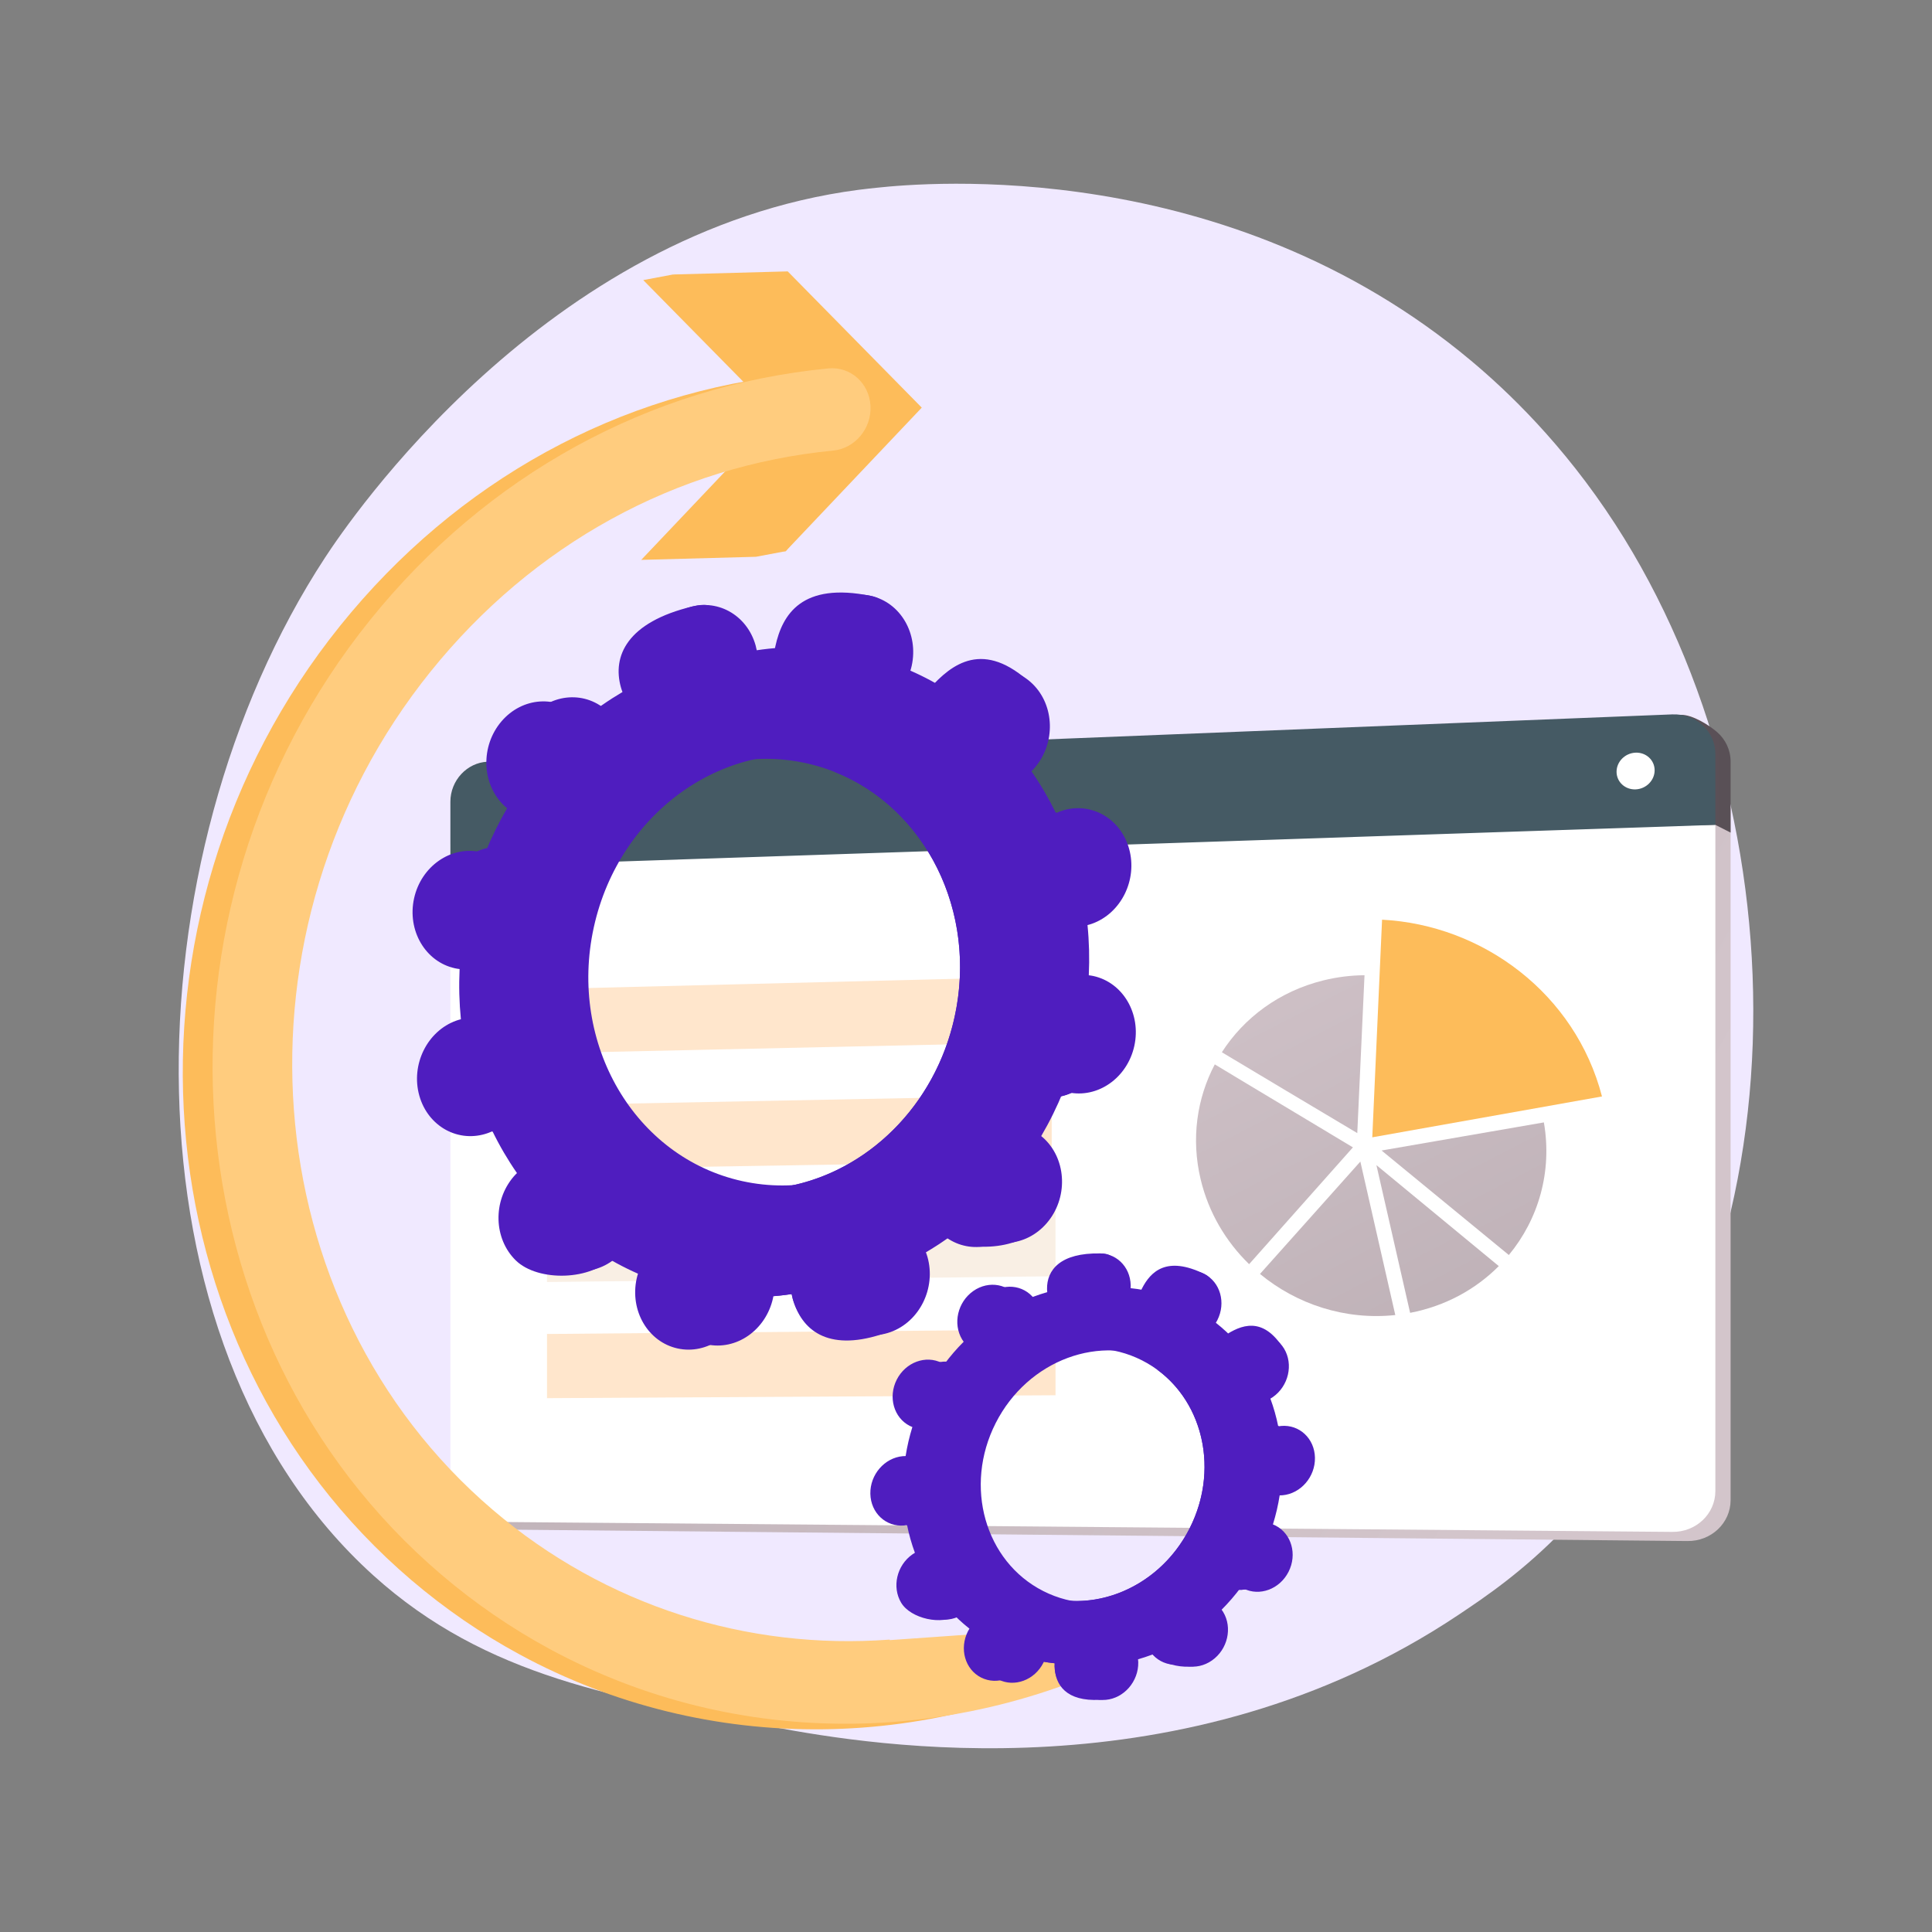 <svg width="200" height="200" viewBox="0 0 200 200" fill="none" xmlns="http://www.w3.org/2000/svg">
<rect x="0" y="0" width="200" height="200" fill="#808080" stroke="none"/>
<path d="M161.889 158.31C157.646 162.683 153.85 165.254 150.943 167.194C122.596 186.122 90.192 180.666 80.174 178.802C64.01 175.793 50.366 173.671 38.643 163.08C12.005 139.014 13.301 88.81 33.656 57.711C36.069 54.023 56.393 23.897 88.867 19.652C89.661 19.549 90.254 19.489 90.773 19.434C95.796 18.902 126.927 16.095 152.31 37.362C155.944 40.406 161.791 45.897 167.214 54.272C187.041 84.893 187.104 132.319 161.889 158.31Z" fill="#F0E9FF"/>
<path d="M179.151 83.638V155.291C179.151 157.67 177.139 159.566 174.664 159.528L51.563 158.336C49.431 158.3 47.708 156.489 47.708 154.291V88.076L179.151 83.638Z" fill="url(#paint0_linear_2337_10655)"/>
<path d="M51.563 79.51L173.981 74C175.176 73.95 176.951 75.085 177.757 75.788C178.616 76.538 179.152 77.623 179.152 78.849V86.191L177.575 85.39L47.708 90.436V83.651C47.708 81.453 49.431 79.599 51.563 79.51Z" fill="url(#paint1_linear_2337_10655)"/>
<path d="M177.574 85.39V154.348C177.574 156.722 175.57 158.617 173.105 158.581L50.466 157.544C48.342 157.511 46.624 155.705 46.624 153.511V87.409L177.574 85.39Z" fill="white"/>
<path d="M50.466 78.853L173.105 73.954C175.57 73.85 177.574 75.689 177.574 78.063V85.39L46.624 89.765V82.991C46.624 80.797 48.342 78.944 50.466 78.853Z" fill="#455A64"/>
<path d="M142.058 117.734L143.071 95.206C153.506 95.746 163.078 102.872 165.837 113.504L142.058 117.734Z" fill="#FDBC5A"/>
<path d="M159.821 116.191C160.708 121.287 159.259 126.215 156.195 129.918L143.021 119.1L159.821 116.191Z" fill="url(#paint2_linear_2337_10655)"/>
<path d="M140.505 117.299C135.982 114.607 130.643 111.421 126.486 108.929C128.773 105.367 132.43 102.61 137.015 101.485C138.425 101.139 139.846 100.967 141.254 100.955L140.505 117.299Z" fill="url(#paint3_linear_2337_10655)"/>
<path d="M140.054 118.774L129.308 130.867C126.9 128.524 125.113 125.524 124.293 122.096C123.285 117.88 123.904 113.697 125.754 110.184C126.893 110.871 128.166 111.638 129.569 112.482C133.875 115.072 138.285 117.714 140.054 118.774Z" fill="url(#paint4_linear_2337_10655)"/>
<path d="M140.823 120.245L144.44 136.133C139.237 136.687 134.208 135.002 130.434 131.878L140.823 120.245Z" fill="url(#paint5_linear_2337_10655)"/>
<path d="M142.487 120.614L155.154 131.066C152.753 133.482 149.606 135.21 145.975 135.905L142.487 120.614Z" fill="url(#paint6_linear_2337_10655)"/>
<path d="M56.288 109.034L108.872 107.879V101.075L56.288 102.393V109.034Z" fill="#FFE6CC"/>
<path d="M56.288 121.051L108.872 120.19V113.386L56.288 114.41V121.051Z" fill="#FFE6CC"/>
<path d="M56.626 132.714L109.267 132.118V125.311L56.626 126.069V132.714Z" fill="#F9EFE4"/>
<path d="M56.626 144.737L109.267 144.437V137.63L56.626 138.093V144.737Z" fill="#FFE6CC"/>
<path d="M167.346 79.893C167.346 80.941 168.226 81.758 169.314 81.717C170.403 81.676 171.287 80.791 171.287 79.74C171.287 78.689 170.403 77.873 169.314 77.916C168.226 77.96 167.346 78.844 167.346 79.893Z" fill="white"/>
<path d="M66.381 57.958L80.474 43.099L66.589 28.994L69.674 28.414L92.336 42.778L81.337 57.058L78.252 57.638L66.381 57.958Z" fill="#FDBC5A"/>
<path d="M89.021 170.365V170.31C74.317 171.413 59.619 166.85 47.948 156.897C23.002 135.621 20.1 96.691 41.479 70.113C52.084 56.93 66.886 48.802 83.158 47.226C85.431 47.006 87.163 44.922 87.027 42.573C86.891 40.223 84.936 38.497 82.664 38.718C64.14 40.511 47.29 49.765 35.217 64.773C10.879 95.029 14.183 139.348 42.581 163.568C46.105 166.572 49.868 169.144 53.811 171.28C73.175 181.769 96.84 181.713 117.199 170.414C118.093 169.919 118.752 169.14 119.124 168.248L89.021 170.365Z" fill="#FDBC5A"/>
<path d="M69.466 57.379L83.559 42.519L69.674 28.414L81.545 28.094L95.421 42.198L81.337 57.058L69.466 57.379Z" fill="#FDBC5A"/>
<path d="M92.106 169.785V169.73C77.403 170.833 62.704 166.27 51.033 156.317C26.087 135.042 23.185 96.111 44.564 69.534C55.169 56.35 69.972 48.222 86.243 46.646C88.516 46.426 90.249 44.343 90.112 41.993C89.976 39.644 88.022 37.917 85.749 38.138C67.226 39.931 50.376 49.185 38.303 64.193C13.964 94.449 17.268 138.768 45.667 162.988C49.19 165.993 52.953 168.564 56.897 170.7C76.261 181.189 99.925 181.133 120.285 169.834C121.178 169.339 121.837 168.56 122.209 167.668L92.106 169.785Z" fill="#FFCC7E"/>
<path d="M107.545 113.497C110.614 114.17 113.693 112.022 114.422 108.698C115.151 105.375 113.254 102.135 110.185 101.462C110.025 101.427 109.867 101.405 109.708 101.385C109.79 99.629 109.745 97.893 109.575 96.189C109.73 96.148 109.885 96.105 110.04 96.05C113.063 94.971 114.781 91.491 113.877 88.276C112.974 85.062 109.792 83.33 106.769 84.409C106.611 84.465 106.459 84.532 106.308 84.601C105.57 83.083 104.721 81.634 103.77 80.265C103.89 80.145 104.01 80.022 104.123 79.889C106.288 77.348 106.185 73.468 103.892 71.223C101.598 68.979 97.983 69.219 95.817 71.761C95.707 71.891 95.605 72.027 95.506 72.164C94.161 71.279 92.736 70.506 91.242 69.85C91.292 69.684 91.34 69.517 91.378 69.345C92.107 66.022 93.223 62.309 90.143 61.684C83.02 60.238 80.993 63.584 80.264 66.907C80.226 67.079 80.2 67.251 80.176 67.422C78.544 67.392 76.927 67.499 75.335 67.739C75.302 67.573 75.267 67.408 75.221 67.243C74.317 64.028 74.823 62.031 71.701 62.776C64.895 64.402 63.373 67.934 64.276 71.149C64.323 71.317 64.38 71.478 64.439 71.638C63.002 72.483 61.625 73.444 60.319 74.513C60.211 74.387 60.1 74.263 59.98 74.145C57.687 71.901 54.072 72.141 51.906 74.683C49.74 77.225 49.844 81.104 52.137 83.349C52.255 83.464 52.378 83.568 52.502 83.67C51.634 85.146 50.866 86.704 50.206 88.333C50.054 88.285 49.9 88.239 49.741 88.204C46.672 87.531 43.593 89.679 42.864 93.002C42.135 96.325 44.032 99.565 47.101 100.238C47.26 100.273 47.419 100.296 47.578 100.316C47.496 102.071 47.541 103.807 47.711 105.512C47.556 105.552 47.4 105.595 47.245 105.651C44.223 106.729 42.505 110.209 43.408 113.424C44.312 116.639 47.494 118.37 50.517 117.292C50.675 117.235 50.827 117.169 50.977 117.099C51.716 118.617 52.565 120.066 53.516 121.436C53.396 121.556 53.276 121.679 53.163 121.811C50.997 124.353 51.101 128.232 53.394 130.477C55.688 132.722 61.316 132.581 63.481 130.039C63.593 129.909 61.681 129.674 61.779 129.537C63.125 130.421 64.549 131.195 66.044 131.851C65.994 132.016 65.946 132.183 65.908 132.355C65.179 135.679 67.076 138.918 70.145 139.592C73.214 140.265 76.293 138.116 77.022 134.793C77.06 134.621 77.087 134.449 77.11 134.278C78.742 134.308 80.359 134.202 81.951 133.962C81.984 134.127 82.019 134.293 82.065 134.458C82.969 137.672 86.151 139.404 89.173 138.325C92.196 137.247 93.914 133.766 93.01 130.552C92.963 130.384 92.906 130.222 92.847 130.063C94.284 129.218 95.662 128.257 96.968 127.187C97.076 127.313 97.186 127.438 97.306 127.555C99.599 129.799 103.214 129.559 105.38 127.017C107.546 124.476 107.442 120.596 105.149 118.351C105.031 118.237 104.908 118.133 104.784 118.03C105.652 116.554 106.42 114.996 107.08 113.367C107.232 113.416 107.386 113.462 107.545 113.497ZM73.85 122.697C62.707 120.253 55.819 108.491 58.466 96.425C61.113 84.359 72.292 76.559 83.435 79.003C94.578 81.448 101.466 93.21 98.819 105.276C96.172 117.342 84.994 125.142 73.85 122.697Z" fill="#4F1DBF"/>
<path d="M110.04 96.05C113.063 94.971 114.78 91.491 113.877 88.276C112.974 85.062 109.792 83.33 106.769 84.409C106.611 84.465 106.459 84.532 106.308 84.601C105.57 83.083 104.721 81.634 103.769 80.265C103.89 80.145 104.009 80.022 104.123 79.889C106.288 77.348 108.401 72.017 105.889 70.02C101.122 66.228 97.983 69.219 95.817 71.761C95.706 71.891 95.605 72.026 95.506 72.163C94.161 71.279 92.736 70.505 91.242 69.85C91.292 69.684 91.34 69.517 91.378 69.345C91.775 67.536 91.389 65.756 90.464 64.397C89.075 69.56 87.725 74.734 86.427 79.92C95.776 83.638 101.22 94.332 98.819 105.276C96.785 114.55 89.708 121.298 81.483 122.816C81.365 123.844 81.255 124.875 81.11 125.9C80.714 128.683 80.163 131.451 79.61 134.215C80.395 134.162 81.176 134.078 81.951 133.961C81.984 134.127 82.019 134.293 82.065 134.458C82.968 137.672 85.642 139.909 91.172 138.156C94.232 137.187 93.913 133.766 93.01 130.552C92.963 130.384 92.906 130.222 92.846 130.063C94.284 129.217 95.661 128.256 96.967 127.187C97.075 127.313 97.185 127.437 97.305 127.555C99.599 129.799 105.453 129.487 107.619 126.945C109.785 124.404 107.442 120.596 105.148 118.351C105.031 118.236 104.908 118.132 104.784 118.03C105.652 116.554 106.419 114.996 107.079 113.367C107.232 113.416 107.386 113.462 107.545 113.496C110.614 114.17 113.693 112.021 114.422 108.698C115.151 105.375 113.254 102.135 110.184 101.462C110.025 101.427 109.866 101.404 109.708 101.384C109.79 99.629 109.745 97.893 109.575 96.189C109.73 96.148 109.885 96.105 110.04 96.05Z" fill="#4F1DBF"/>
<path d="M110.548 113.072C113.617 113.745 116.696 111.597 117.425 108.273C118.153 104.95 116.256 101.71 113.187 101.037C113.028 101.002 112.869 100.98 112.711 100.96C112.793 99.204 112.748 97.468 112.578 95.764C112.733 95.723 112.888 95.68 113.043 95.625C116.065 94.546 117.783 91.066 116.88 87.851C115.977 84.637 112.794 82.905 109.772 83.984C109.614 84.04 109.462 84.107 109.311 84.176C108.572 82.659 107.724 81.209 106.772 79.84C106.893 79.72 107.012 79.597 107.125 79.464C109.291 76.923 109.188 73.043 106.894 70.799C104.601 68.554 100.986 68.795 98.82 71.336C98.709 71.466 98.608 71.602 98.509 71.739C97.164 70.854 95.739 70.081 94.245 69.425C94.295 69.259 94.343 69.092 94.38 68.92C95.109 65.597 93.212 62.357 90.143 61.684C87.074 61.011 83.995 63.159 83.266 66.482C83.229 66.655 83.202 66.826 83.178 66.998C81.547 66.968 79.929 67.074 78.337 67.314C78.305 67.148 78.269 66.983 78.223 66.818C77.32 63.603 74.138 61.872 71.115 62.95C68.093 64.029 66.375 67.509 67.278 70.724C67.326 70.892 67.382 71.053 67.442 71.213C66.005 72.058 64.627 73.019 63.321 74.088C63.213 73.963 63.103 73.838 62.983 73.721C60.69 71.476 57.075 71.717 54.909 74.258C52.743 76.8 52.846 80.679 55.14 82.924C55.257 83.039 55.38 83.143 55.504 83.245C54.636 84.722 53.869 86.279 53.209 87.908C53.056 87.86 52.902 87.814 52.743 87.779C49.674 87.106 46.595 89.254 45.866 92.577C45.137 95.901 47.035 99.14 50.104 99.814C50.263 99.848 50.422 99.871 50.58 99.891C50.498 101.647 50.543 103.383 50.713 105.087C50.558 105.128 50.403 105.171 50.248 105.226C47.225 106.305 45.508 109.785 46.411 112.999C47.314 116.214 50.497 117.945 53.519 116.867C53.677 116.811 53.829 116.744 53.98 116.675C54.718 118.192 55.567 119.642 56.519 121.011C56.398 121.131 56.279 121.254 56.166 121.387C54 123.928 54.103 127.808 56.397 130.052C58.69 132.297 62.305 132.056 64.471 129.515C64.582 129.385 64.683 129.249 64.782 129.112C66.127 129.997 67.552 130.77 69.046 131.426C68.996 131.591 68.948 131.758 68.91 131.931C68.181 135.254 70.079 138.494 73.148 139.167C76.217 139.84 79.296 137.692 80.025 134.368C80.062 134.196 80.089 134.024 80.113 133.853C81.744 133.883 83.362 133.777 84.954 133.537C84.987 133.702 85.022 133.868 85.068 134.033C85.971 137.247 89.153 138.979 92.176 137.9C95.198 136.822 96.916 133.341 96.013 130.127C95.966 129.959 95.909 129.797 95.849 129.638C97.287 128.793 98.664 127.832 99.97 126.763C100.078 126.888 100.188 127.013 100.308 127.13C102.602 129.375 106.216 129.134 108.382 126.593C110.548 124.051 110.445 120.171 108.151 117.927C108.034 117.812 107.911 117.708 107.787 117.606C108.655 116.129 109.422 114.571 110.082 112.943C110.235 112.991 110.389 113.037 110.548 113.072ZM76.853 122.272C65.71 119.828 58.822 108.065 61.469 96C64.116 83.934 75.294 76.134 86.438 78.578C97.581 81.022 104.469 92.785 101.822 104.851C99.175 116.917 87.997 124.716 76.853 122.272Z" fill="#4F1DBF"/>
<path d="M126.936 164.239C128.599 165.083 130.688 164.308 131.602 162.507C132.516 160.706 131.909 158.562 130.247 157.718C130.16 157.674 130.072 157.637 129.984 157.602C130.293 156.606 130.526 155.602 130.682 154.597C130.778 154.597 130.873 154.595 130.97 154.587C132.868 154.418 134.373 152.674 134.334 150.693C134.294 148.711 132.724 147.242 130.827 147.411C130.727 147.42 130.63 147.435 130.533 147.453C130.335 146.471 130.063 145.511 129.721 144.583C129.808 144.532 129.895 144.479 129.98 144.42C131.603 143.283 132.122 141.038 131.139 139.407C130.156 137.775 128.043 137.374 126.42 138.512C126.337 138.57 126.259 138.633 126.181 138.697C125.54 137.988 124.837 137.331 124.076 136.732C124.13 136.644 124.182 136.555 124.229 136.462C125.144 134.661 126.338 132.694 124.662 131.876C120.785 129.984 119.121 131.604 118.207 133.404C118.16 133.498 118.119 133.592 118.08 133.687C117.147 133.427 116.202 133.247 115.251 133.147C115.257 133.047 115.262 132.947 115.26 132.845C115.22 130.864 115.808 129.792 113.904 129.755C109.751 129.674 108.35 131.476 108.389 133.458C108.392 133.561 108.4 133.663 108.41 133.763C107.459 134.035 106.524 134.381 105.614 134.801C105.571 134.712 105.526 134.625 105.475 134.539C104.492 132.908 102.379 132.507 100.756 133.644C99.133 134.782 98.614 137.026 99.597 138.658C99.647 138.741 99.702 138.819 99.758 138.897C99.039 139.615 98.366 140.396 97.744 141.233C97.664 141.183 97.582 141.134 97.496 141.09C95.833 140.246 93.744 141.021 92.83 142.821C91.915 144.622 92.522 146.766 94.185 147.611C94.271 147.654 94.359 147.691 94.448 147.726C94.139 148.723 93.906 149.727 93.749 150.731C93.654 150.732 93.558 150.733 93.461 150.742C91.564 150.911 90.058 152.654 90.098 154.636C90.138 156.617 91.708 158.087 93.605 157.917C93.704 157.909 93.802 157.893 93.899 157.876C94.097 158.858 94.368 159.817 94.711 160.745C94.624 160.796 94.537 160.849 94.452 160.909C92.829 162.046 92.31 164.29 93.293 165.922C94.276 167.553 97.53 168.311 99.153 167.174C99.237 167.116 98.173 166.696 98.251 166.632C98.892 167.341 99.595 167.997 100.356 168.597C100.302 168.684 100.25 168.773 100.202 168.867C99.288 170.667 99.895 172.811 101.558 173.656C103.221 174.5 105.31 173.725 106.224 171.924C106.272 171.831 106.312 171.736 106.352 171.641C107.285 171.902 108.23 172.082 109.18 172.181C109.174 172.281 109.17 172.382 109.172 172.483C109.211 174.465 110.782 175.934 112.679 175.765C114.576 175.596 116.082 173.852 116.042 171.871C116.04 171.767 116.032 171.666 116.021 171.565C116.973 171.294 117.908 170.947 118.817 170.528C118.861 170.616 118.906 170.704 118.957 170.789C119.94 172.421 122.053 172.821 123.676 171.684C125.299 170.547 125.818 168.302 124.835 166.671C124.785 166.587 124.73 166.509 124.674 166.432C125.392 165.713 126.066 164.933 126.688 164.095C126.768 164.146 126.85 164.195 126.936 164.239ZM106.206 164.502C100.168 161.436 97.964 153.651 101.283 147.114C104.603 140.576 112.188 137.761 118.226 140.827C124.264 143.892 126.467 151.677 123.148 158.215C119.829 164.752 112.243 167.567 106.206 164.502Z" fill="#4F1DBF"/>
<path d="M130.971 154.587C132.868 154.417 134.374 152.674 134.334 150.692C134.295 148.711 132.724 147.242 130.827 147.411C130.728 147.42 130.63 147.435 130.534 147.452C130.335 146.47 130.064 145.511 129.721 144.583C129.809 144.532 129.895 144.479 129.98 144.42C131.603 143.282 133.612 140.535 132.466 139.013C130.293 136.124 128.044 137.374 126.42 138.511C126.337 138.57 126.259 138.632 126.181 138.696C125.54 137.988 124.837 137.331 124.076 136.731C124.13 136.644 124.182 136.555 124.23 136.462C124.727 135.482 124.771 134.401 124.443 133.483C122.875 136.242 121.328 139.013 119.809 141.799C124.626 145.329 126.159 152.284 123.149 158.215C120.597 163.24 115.526 166.061 110.574 165.708C110.353 166.281 110.136 166.857 109.899 167.424C109.257 168.964 108.528 170.472 107.798 171.978C108.257 172.064 108.718 172.132 109.181 172.181C109.175 172.281 109.17 172.381 109.172 172.483C109.212 174.464 110.415 176.148 113.854 175.966C115.756 175.865 116.083 173.852 116.043 171.87C116.041 171.767 116.032 171.666 116.022 171.565C116.974 171.294 117.908 170.947 118.818 170.527C118.861 170.616 118.906 170.704 118.957 170.789C119.94 172.421 123.351 173.114 124.974 171.976C126.597 170.839 125.819 168.302 124.836 166.671C124.785 166.587 124.73 166.509 124.674 166.432C125.393 165.713 126.066 164.932 126.688 164.095C126.769 164.145 126.85 164.195 126.936 164.238C128.599 165.083 130.688 164.307 131.603 162.507C132.517 160.706 131.91 158.562 130.247 157.718C130.161 157.674 130.073 157.637 129.985 157.602C130.294 156.606 130.527 155.602 130.683 154.597C130.778 154.597 130.874 154.595 130.971 154.587Z" fill="#4F1DBF"/>
<path d="M128.725 164.442C130.388 165.286 132.477 164.511 133.391 162.71C134.305 160.91 133.699 158.766 132.036 157.921C131.949 157.878 131.862 157.841 131.773 157.806C132.082 156.809 132.315 155.805 132.471 154.801C132.567 154.8 132.662 154.799 132.76 154.79C134.657 154.621 136.163 152.878 136.123 150.896C136.083 148.914 134.513 147.445 132.616 147.614C132.517 147.623 132.419 147.639 132.322 147.656C132.124 146.674 131.853 145.715 131.51 144.786C131.597 144.735 131.684 144.682 131.769 144.623C133.392 143.486 133.911 141.241 132.928 139.61C131.945 137.978 129.832 137.578 128.209 138.715C128.126 138.773 128.048 138.836 127.97 138.9C127.329 138.191 126.626 137.535 125.865 136.935C125.919 136.847 125.971 136.759 126.018 136.665C126.933 134.865 126.326 132.72 124.663 131.876C123 131.032 120.911 131.807 119.996 133.608C119.949 133.701 119.908 133.796 119.869 133.891C118.936 133.63 117.991 133.45 117.041 133.351C117.047 133.251 117.051 133.15 117.049 133.049C117.009 131.067 115.439 129.598 113.542 129.767C111.645 129.936 110.139 131.68 110.178 133.661C110.181 133.765 110.189 133.866 110.199 133.966C109.248 134.238 108.313 134.585 107.403 135.004C107.36 134.916 107.315 134.828 107.264 134.742C106.281 133.111 104.168 132.71 102.545 133.848C100.922 134.985 100.403 137.229 101.386 138.861C101.436 138.944 101.491 139.023 101.547 139.1C100.828 139.819 100.155 140.599 99.533 141.437C99.453 141.386 99.371 141.337 99.285 141.293C97.622 140.449 95.533 141.224 94.619 143.025C93.704 144.825 94.311 146.969 95.974 147.814C96.06 147.857 96.148 147.894 96.237 147.929C95.928 148.926 95.695 149.93 95.538 150.934C95.443 150.935 95.347 150.936 95.25 150.945C93.353 151.114 91.847 152.857 91.887 154.839C91.927 156.821 93.497 158.29 95.394 158.121C95.493 158.112 95.591 158.096 95.688 158.079C95.886 159.061 96.157 160.02 96.5 160.949C96.413 161 96.326 161.052 96.241 161.112C94.618 162.249 94.099 164.494 95.082 166.125C96.065 167.757 98.178 168.157 99.801 167.02C99.884 166.962 99.962 166.899 100.04 166.835C100.681 167.544 101.384 168.2 102.145 168.8C102.091 168.888 102.039 168.976 101.991 169.07C101.077 170.87 101.684 173.014 103.347 173.859C105.01 174.703 107.099 173.928 108.013 172.127C108.061 172.034 108.102 171.939 108.141 171.844C109.074 172.105 110.019 172.285 110.969 172.384C110.963 172.484 110.959 172.585 110.961 172.686C111.001 174.668 112.571 176.137 114.468 175.968C116.365 175.799 117.871 174.055 117.832 172.074C117.829 171.97 117.821 171.869 117.81 171.768C118.762 171.497 119.697 171.15 120.607 170.731C120.65 170.819 120.695 170.907 120.746 170.992C121.729 172.624 123.842 173.024 125.465 171.887C127.088 170.75 127.607 168.506 126.624 166.874C126.574 166.79 126.519 166.712 126.463 166.635C127.181 165.916 127.855 165.136 128.477 164.298C128.557 164.349 128.639 164.398 128.725 164.442ZM107.995 164.705C101.957 161.639 99.753 153.855 103.073 147.317C106.392 140.779 113.977 137.965 120.015 141.03C126.053 144.096 128.257 151.88 124.937 158.418C121.618 164.956 114.033 167.77 107.995 164.705Z" fill="#4F1DBF"/>
<defs>
<linearGradient id="paint0_linear_2337_10655" x1="158.846" y1="146.476" x2="-5.937" y2="50.945" gradientUnits="userSpaceOnUse">
<stop stop-color="#D3C5CB"/>
<stop offset="1" stop-color="#ADA0A6"/>
</linearGradient>
<linearGradient id="paint1_linear_2337_10655" x1="157.882" y1="82.217" x2="289.325" y2="82.217" gradientUnits="userSpaceOnUse">
<stop stop-color="#5D535A"/>
<stop offset="1" stop-color="#464143"/>
</linearGradient>
<linearGradient id="paint2_linear_2337_10655" x1="133.796" y1="83.423" x2="182.747" y2="178.467" gradientUnits="userSpaceOnUse">
<stop stop-color="#D3C5CB"/>
<stop offset="1" stop-color="#ADA0A6"/>
</linearGradient>
<linearGradient id="paint3_linear_2337_10655" x1="125.76" y1="89.195" x2="172.645" y2="180.228" gradientUnits="userSpaceOnUse">
<stop stop-color="#D3C5CB"/>
<stop offset="1" stop-color="#ADA0A6"/>
</linearGradient>
<linearGradient id="paint4_linear_2337_10655" x1="117.98" y1="93.44" x2="164.189" y2="183.159" gradientUnits="userSpaceOnUse">
<stop stop-color="#D3C5CB"/>
<stop offset="1" stop-color="#ADA0A6"/>
</linearGradient>
<linearGradient id="paint5_linear_2337_10655" x1="118.374" y1="92.56" x2="165.802" y2="184.647" gradientUnits="userSpaceOnUse">
<stop stop-color="#D3C5CB"/>
<stop offset="1" stop-color="#ADA0A6"/>
</linearGradient>
<linearGradient id="paint6_linear_2337_10655" x1="126.908" y1="87.554" x2="175.096" y2="181.117" gradientUnits="userSpaceOnUse">
<stop stop-color="#D3C5CB"/>
<stop offset="1" stop-color="#ADA0A6"/>
</linearGradient>
</defs>
</svg>
